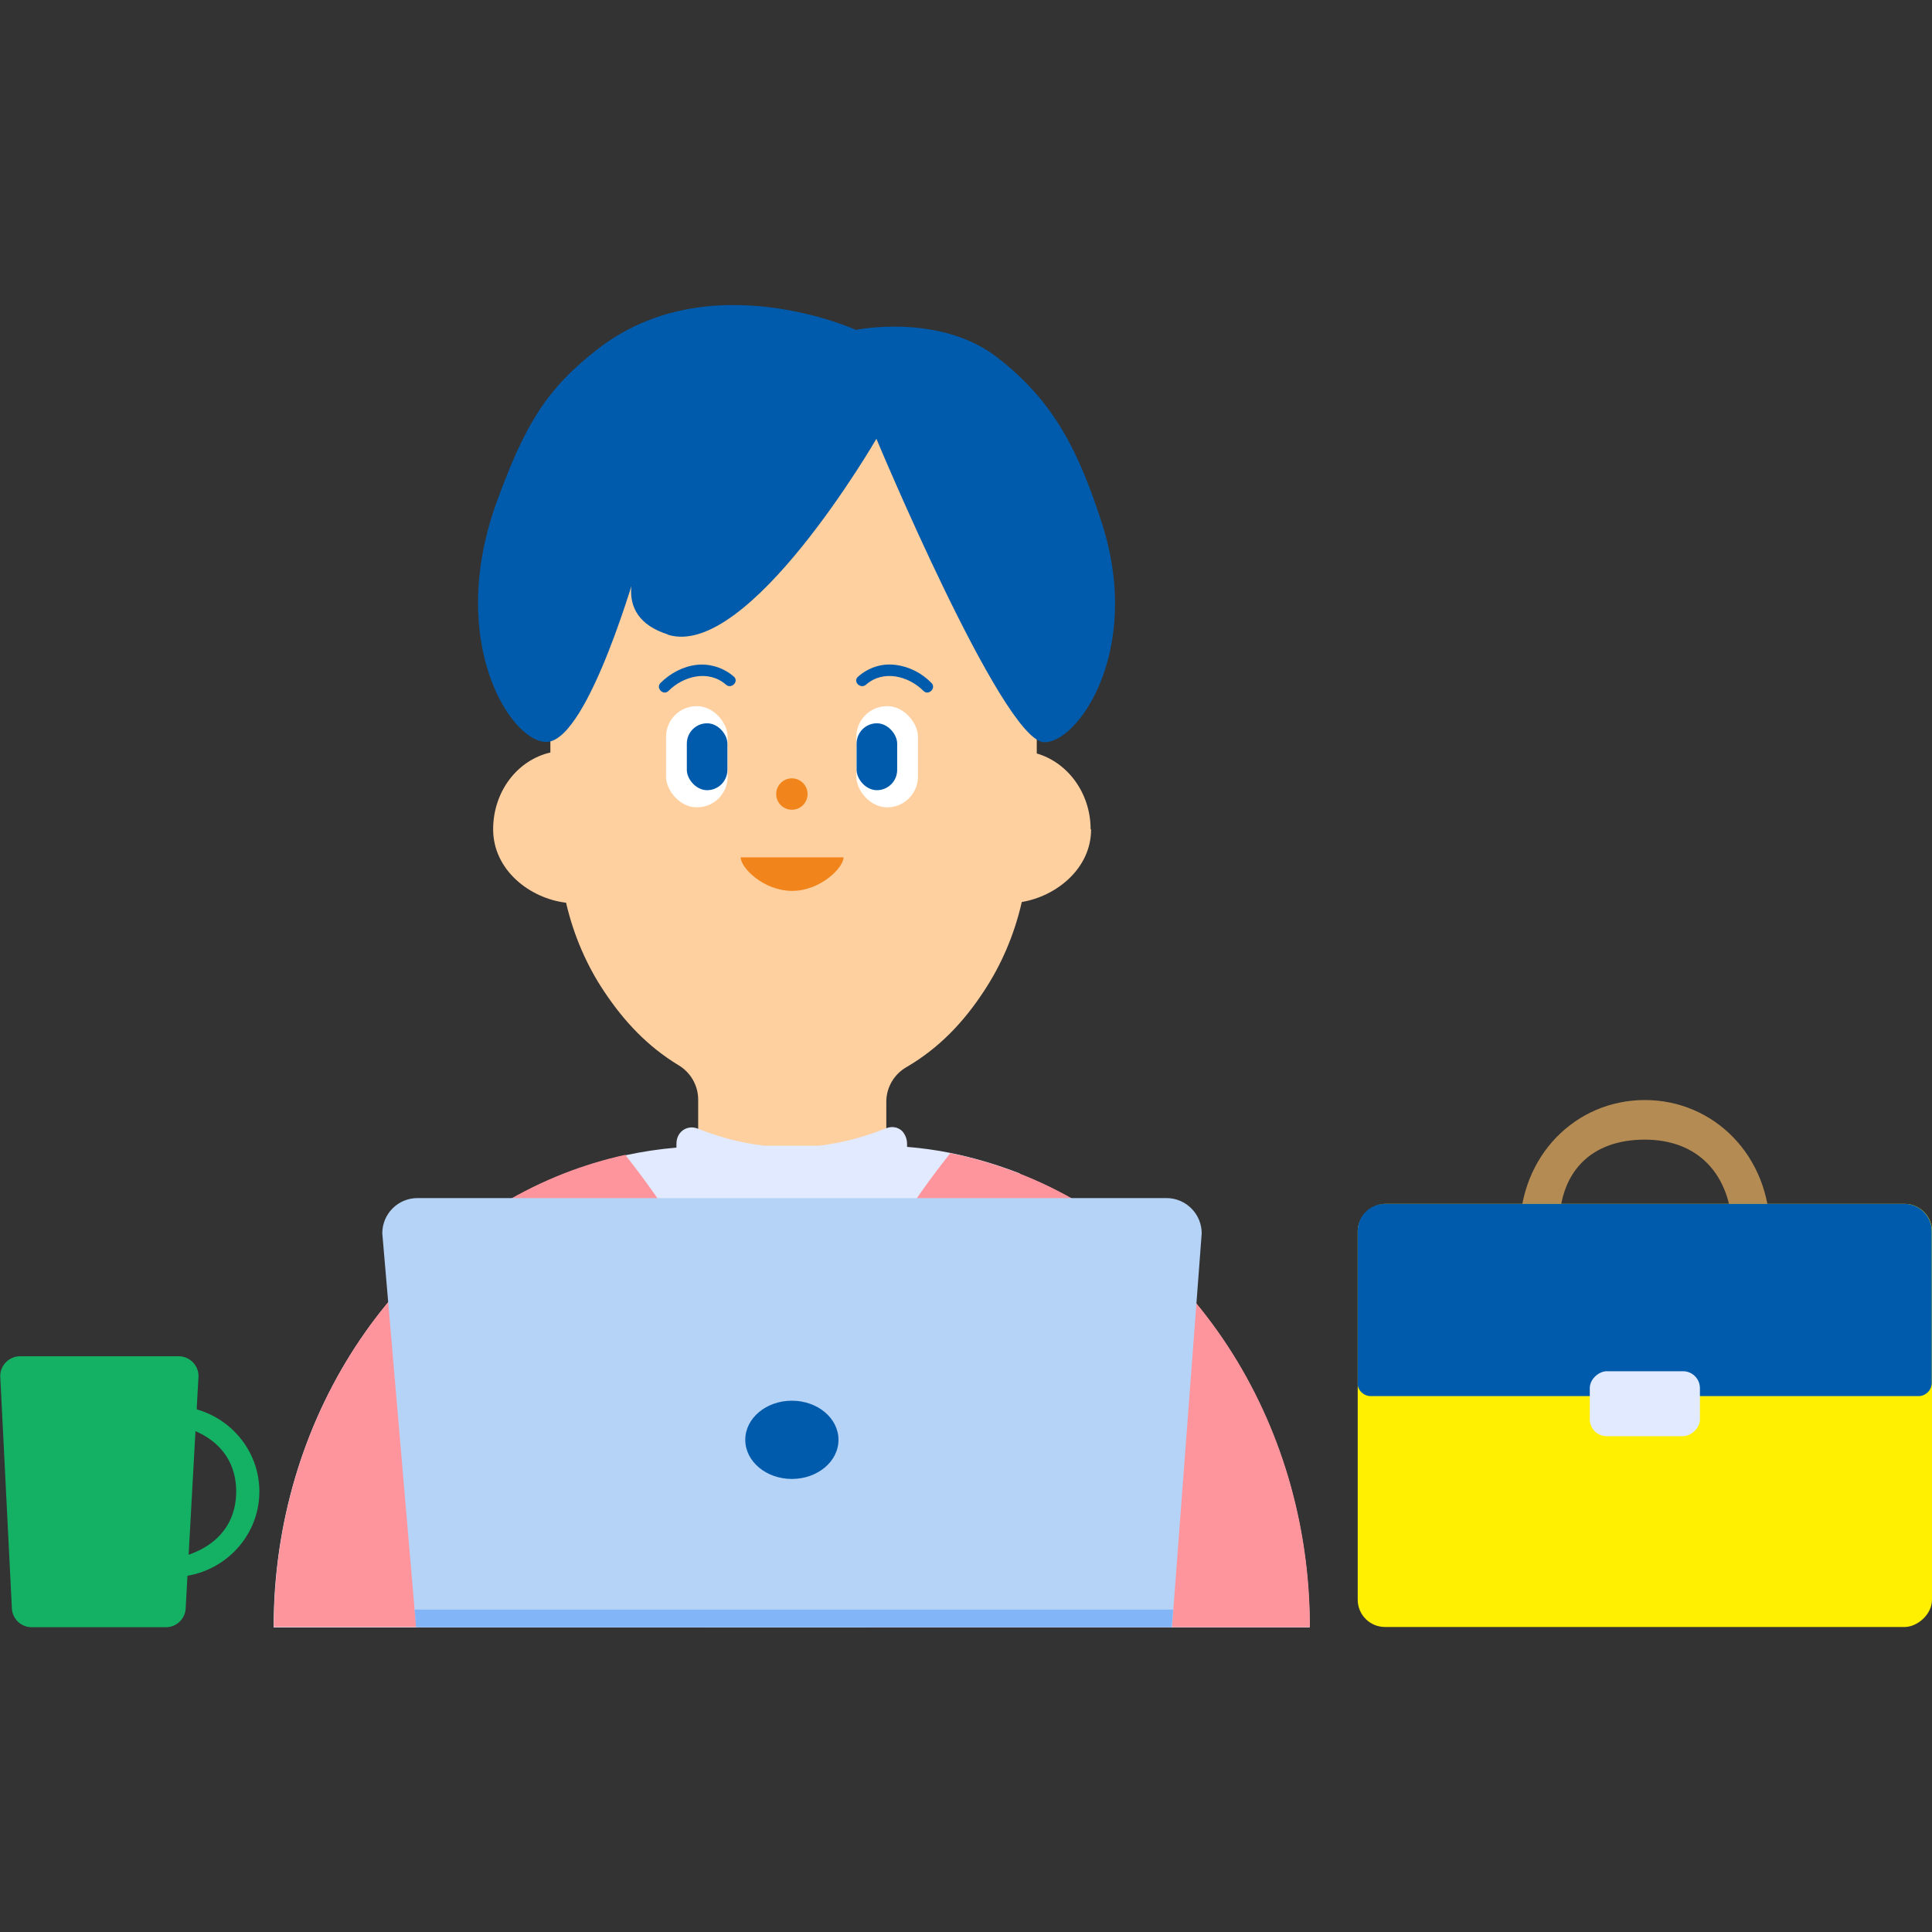 <?xml version="1.0" encoding="UTF-8"?>
<svg id="a" data-name="レイヤー 1" xmlns="http://www.w3.org/2000/svg" width="80" height="80" viewBox="0 0 80 80">
  <rect x="0" y="0" width="80" height="80" fill="#333333" stroke="none"/>
  <defs>
    <style>
      .b {
        fill: #fff;
      }

      .c {
        fill: #82b5f7;
      }

      .d {
        fill: #f1851b;
      }

      .e {
        fill: #14b165;
      }

      .f {
        fill: #ff959c;
      }

      .g {
        fill: #b5d3f7;
      }

      .h {
        fill: #ffd09f;
      }

      .i {
        fill: #e2eaff;
      }

      .j {
        fill: #ffef00;
      }

      .k {
        fill: #b48b53;
      }

      .l {
        fill: #005bac;
      }
    </style>
  </defs>
  <path class="k" d="m62.93,50.99h1.63c-.06-2.51,1.36-3.8,3.55-3.8s3.57,1.42,3.63,3.8h1.55c0-3.13-2.32-5.44-5.18-5.44s-5.18,2.3-5.18,5.44Z"/>
  <rect class="j" x="59.35" y="46.72" width="17.52" height="23.78" rx="1.13" ry="1.13" transform="translate(9.5 126.72) rotate(-90)"/>
  <path class="l" d="m64.68,41.94h6.28c.63,0,1.13.51,1.13,1.13v21.51c0,.63-.51,1.13-1.13,1.13h-6.28c-.3,0-.55-.25-.55-.55v-22.68c0-.3.25-.55.55-.55Z" transform="translate(14.28 121.94) rotate(-90)"/>
  <rect class="i" x="66.76" y="55.84" width="2.69" height="4.56" rx=".7" ry=".7" transform="translate(9.99 126.23) rotate(-90)"/>
  <g>
    <g>
      <path class="h" d="m45.16,34.34c0-1.5-.95-2.77-2.23-3.14v-3.6s0-2.76,0-2.76c0-.61-.05-1.21-.14-1.79-.26-1.68-.87-3.22-1.75-4.55-1.83-2.75-4.81-4.55-8.18-4.55s-6.36,1.8-8.18,4.55c-.88,1.32-1.49,2.87-1.75,4.55-.09.58-.14,1.18-.14,1.79v6.32c-1.36.31-2.37,1.61-2.37,3.18,0,1.68,1.51,2.86,3.02,3.04.31,1.34.85,2.59,1.58,3.68.82,1.23,1.79,2.27,3.08,3.05.5.3.81.84.81,1.42v6.14c0,.93.77,1.68,1.73,1.68h4.33c.95,0,1.73-.75,1.73-1.68v-6.05c0-.58.31-1.13.83-1.43,1.34-.78,2.36-1.85,3.2-3.13.73-1.1,1.27-2.35,1.58-3.71,1.44-.24,2.87-1.39,2.87-3.01Z"/>
      <g>
        <g>
          <circle class="d" cx="32.79" cy="32.88" r=".65"/>
          <path class="d" d="m34.93,35.5c0,.43-.96,1.39-2.13,1.39s-2.13-.95-2.13-1.39h4.27Z"/>
        </g>
        <g>
          <g>
            <path class="l" d="m30.39,28.02c-.42-.37-.99-.55-1.54-.49s-1.09.34-1.5.75c-.21.21.12.54.33.33.62-.62,1.66-.89,2.38-.26.22.2.55-.13.33-.33h0Z"/>
            <g>
              <rect class="b" x="27.58" y="29.24" width="2.55" height="4.19" rx="1.27" ry="1.27"/>
              <rect class="l" x="28.44" y="29.95" width="1.68" height="2.77" rx=".84" ry=".84"/>
            </g>
          </g>
          <g>
            <path class="l" d="m35.86,28.35c.72-.63,1.76-.36,2.38.26.21.21.54-.12.33-.33-.4-.41-.92-.68-1.5-.75s-1.12.12-1.54.49c-.23.2.1.53.33.33h0Z"/>
            <g>
              <rect class="b" x="35.46" y="29.24" width="2.55" height="4.19" rx="1.27" ry="1.27" transform="translate(73.47 62.67) rotate(180)"/>
              <rect class="l" x="35.46" y="29.95" width="1.68" height="2.77" rx=".84" ry=".84" transform="translate(72.61 62.67) rotate(180)"/>
            </g>
          </g>
        </g>
      </g>
    </g>
    <path class="l" d="m27.65,26.27c-2.42-.77-1.22-2.95-1.22-2.95,0,0-2.03,7.27-3.76,7.4-1.45.11-4.23-4.08-2.1-9.94,1.16-3.18,2.05-4.68,4.2-6.34,4.59-3.55,10.67-.78,10.67-.78,0,0,3.45-.71,5.84,1.13s3.39,3.93,4.34,6.85c1.73,5.34-1.04,9.19-2.41,9.09-1.73-.13-6.92-12.56-6.92-12.56,0,0-5.31,9.17-8.64,8.11Z"/>
    <g>
      <path class="i" d="m42.23,48.59c-.93-.36-1.89-.65-2.88-.85-.59-.12-1.18-.2-1.79-.25v-.13c0-.16-.05-.31-.13-.43-.16-.25-.47-.32-.74-.21-.92.37-1.85.61-2.77.72h-2.3c-.92-.11-1.83-.35-2.74-.71-.3-.12-.65,0-.8.31-.05.1-.07.21-.07.34v.14c-.72.06-1.43.17-2.13.32-.87.19-1.72.45-2.54.77-6.99,2.74-12.01,10.1-12.01,18.78h0s17.85,0,17.85,0h25.05c0-8.68-5.02-16.04-12.01-18.78Z"/>
      <g>
        <path class="f" d="m54.24,67.38c0-8.68-5.02-16.04-12.01-18.78-.93-.36-1.89-.65-2.88-.85-1.54,1.95-3.36,4.58-3.36,6.15v13.48h18.25Z"/>
        <path class="f" d="m25.89,47.82c-.87.19-1.72.45-2.54.77-6.99,2.74-12.01,10.1-12.01,18.78h0s17.85,0,17.85,0v-13.48c0-1.55-1.77-4.13-3.3-6.07Z"/>
      </g>
    </g>
  </g>
  <path class="e" d="m6.86,67.38H1.31c-.45,0-.82-.37-.82-.82l-.48-9.58c0-.45.37-.82.82-.82h6.57c.45,0,.82.37.82.82l-.53,9.58c0,.45-.37.82-.82.82Z"/>
  <path class="e" d="m7.15,58.22v.76c1.62.3,2.63,1.28,2.63,2.78s-1.01,2.49-2.63,2.79v.75c1.98,0,3.59-1.59,3.59-3.54s-1.61-3.54-3.59-3.54Z"/>
  <g>
    <path class="g" d="m48.52,67.38h-31.29l-1.4-16.31c0-.81.65-1.46,1.46-1.46h31.01c.81,0,1.46.66,1.46,1.46l-1.23,16.31Z"/>
    <ellipse class="l" cx="32.79" cy="59.62" rx="1.93" ry="1.62"/>
    <polygon class="c" points="48.52 67.38 17.23 67.38 17.17 66.65 48.58 66.65 48.52 67.38"/>
  </g>
</svg>